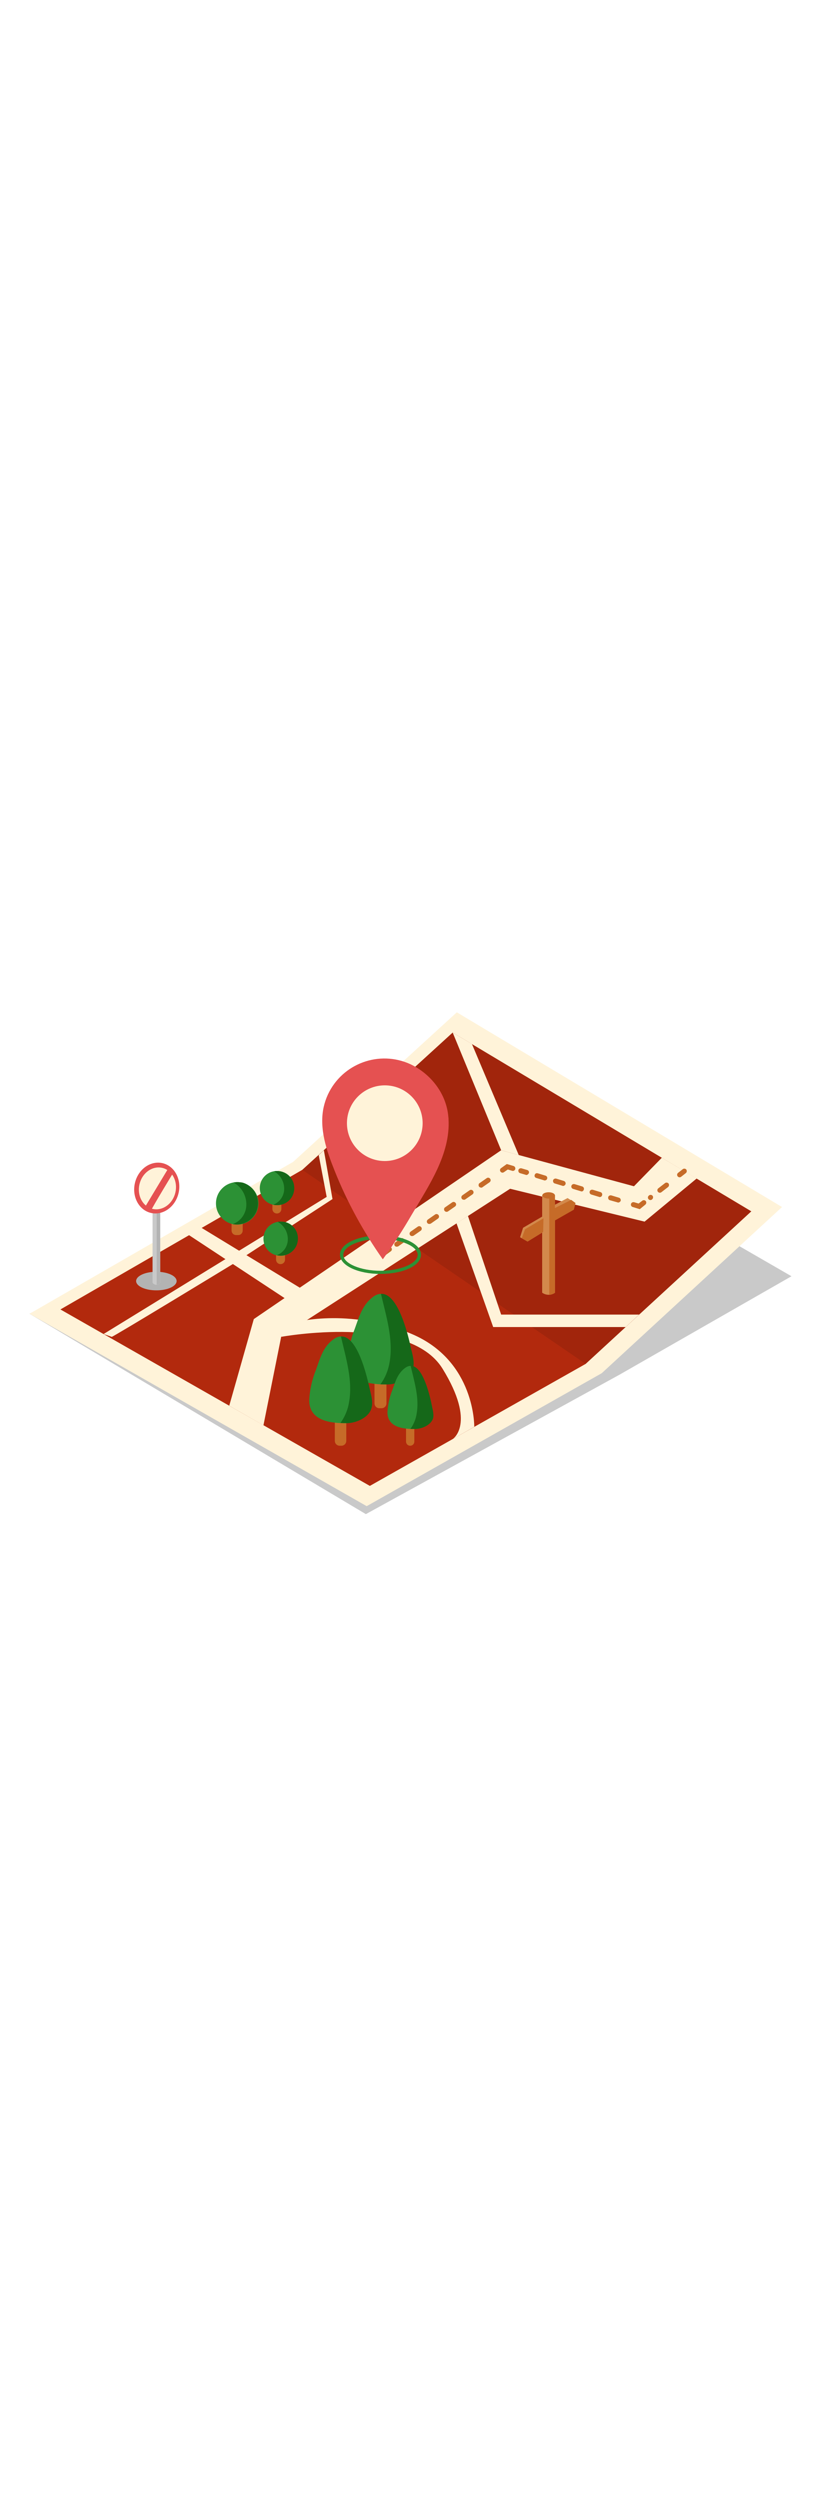 <svg version="1.1" id="Layer_1" xmlns="http://www.w3.org/2000/svg" xmlns:xlink="http://www.w3.org/1999/xlink" x="0px" y="0px" viewBox="0 0 500 500" style="width: 166px;" xml:space="preserve" data-imageid="map-65" imageName="Map" class="illustrations_image">
<style type="text/css">
	.st0_map-65{fill:#C9C9C9;}
	.st1_map-65{fill:#FFF3D9;}
	.st2_map-65{fill:#68E1FD;}
	.st3_map-65{opacity:0.1;enable-background:new    ;}
	.st4_map-65{fill:#C66B28;}
	.st5_map-65{opacity:0.28;fill:url(#SVGID_1_);enable-background:new    ;}
	.st6_map-65{opacity:0.28;fill:url(#SVGID_00000153668436356504484050000017830292499136827835_);enable-background:new    ;}
	.st7_map-65{opacity:0.28;fill:url(#SVGID_00000070110525778476587440000005937872663609708439_);enable-background:new    ;}
	.st8_map-65{opacity:0.28;fill:url(#SVGID_00000068638473910666737010000002250221640752491684_);enable-background:new    ;}
	.st9_map-65{opacity:0.28;fill:url(#SVGID_00000064323111427756917110000000138958643804819844_);enable-background:new    ;}
	.st10_map-65{opacity:0.28;fill:url(#SVGID_00000156570892646706066930000008479480797020132236_);enable-background:new    ;}
	.st11_map-65{opacity:0.28;fill:url(#SVGID_00000045612006554486669600000014057045565086049672_);enable-background:new    ;}
	.st12_map-65{opacity:0.28;fill:url(#SVGID_00000038414550693205571940000009625315874861916817_);enable-background:new    ;}
	.st13_map-65{opacity:0.28;fill:url(#SVGID_00000171694218645532401660000012757667007662884233_);enable-background:new    ;}
	.st14_map-65{fill:#2C9135;}
	.st15_map-65{fill:#E55151;}
	.st16_map-65{fill:#B3B3B3;}
	.st17_map-65{fill:#156819;}
	.st18_map-65{fill:#D3894C;}
</style>
<polyline id="Shadow_map-65" class="st0_map-65" points="17.8,288.4 220.4,409.1 373.2,325.1 476.8,265.8 277.8,150.9 "/>
<g id="Map_map-65">
	<polygon class="st1_map-65" points="17.8,288.4 220.9,404.3 362.5,324.2 471.1,224.1 275.2,106.8 176.6,196.9 &#9;"/>
	<polygon class="st2_map-65 targetColor" points="36.4,285.8 222.8,392.1 352.8,318.6 452.6,226.7 272.7,119 182.1,201.7 &#9;" style="fill: rgb(178, 41, 13);"/>
	<polygon class="st3_map-65" points="272.7,119 182.1,201.7 352.8,318.6 452.6,226.7 &#9;"/>
	<polyline class="st1_map-65" points="419.7,206.9 388.3,232.9 307.3,213.1 169.4,302.2 158.7,355.6 138.1,343.8 152.9,291.6 301.9,189.9 &#xA;&#9;&#9;381.9,211.6 398.7,194.4 &#9;"/>
	<path class="st4_map-65" d="M409.4,206.2c-0.8,0-1.5-0.7-1.5-1.5c0-0.5,0.2-0.9,0.6-1.2l2.8-2.2c0.6-0.5,1.6-0.4,2.1,0.2s0.4,1.6-0.2,2.1&#xA;&#9;&#9;c0,0,0,0-0.1,0.1l-2.8,2.2C410,206.1,409.7,206.2,409.4,206.2z"/>
	<path class="st4_map-65" d="M391.8,219.9c-0.8,0-1.5-0.7-1.5-1.5c0-0.5,0.2-0.9,0.6-1.2l0.1-0.1c0.6-0.5,1.6-0.4,2.1,0.2s0.4,1.6-0.2,2.1&#xA;&#9;&#9;c0,0,0,0-0.1,0.1l-0.1,0.1C392.5,219.8,392.1,219.9,391.8,219.9z M397.5,215.5c-0.8,0-1.5-0.7-1.5-1.5c0-0.5,0.2-0.9,0.6-1.2l4-3.1&#xA;&#9;&#9;c0.6-0.5,1.6-0.4,2.1,0.2s0.4,1.6-0.2,2.1c0,0,0,0-0.1,0.1l-4,3.1C398.1,215.4,397.8,215.5,397.5,215.5z"/>
	<path class="st4_map-65" d="M385.4,225.4l-4.2-1.3c-0.8-0.2-1.3-1-1.1-1.8c0.2-0.8,1-1.3,1.8-1.1c0,0,0.1,0,0.1,0l2.7,0.8l2.2-1.7&#xA;&#9;&#9;c0.6-0.5,1.6-0.4,2.1,0.2s0.4,1.6-0.2,2.1c0,0,0,0-0.1,0.1L385.4,225.4z"/>
	<path class="st4_map-65" d="M372.4,221.4c-0.1,0-0.3,0-0.4-0.1l-4.6-1.3c-0.8-0.2-1.2-1.1-1-1.9c0.2-0.8,1.1-1.2,1.9-1c0,0,0,0,0,0&#xA;&#9;&#9;l4.6,1.4c0.8,0.2,1.2,1.1,1,1.9C373.6,221,373,221.4,372.4,221.4L372.4,221.4z M361.3,218.1c-0.1,0-0.3,0-0.4-0.1l-4.6-1.4&#xA;&#9;&#9;c-0.8-0.2-1.3-1-1.1-1.8c0.2-0.8,1-1.3,1.8-1.1c0,0,0.1,0,0.1,0l4.6,1.4c0.8,0.2,1.3,1.1,1,1.9C362.6,217.6,362,218.1,361.3,218.1&#xA;&#9;&#9;L361.3,218.1z M350.3,214.7c-0.1,0-0.3,0-0.4-0.1l-4.6-1.4c-0.8-0.2-1.3-1-1.1-1.8c0.2-0.8,1-1.3,1.8-1.1c0,0,0.1,0,0.1,0l4.6,1.4&#xA;&#9;&#9;c0.8,0.2,1.3,1.1,1,1.9C351.5,214.3,350.9,214.8,350.3,214.7L350.3,214.7z M339.2,211.4c-0.1,0-0.3,0-0.4-0.1l-4.6-1.4&#xA;&#9;&#9;c-0.8-0.2-1.2-1.1-1-1.9s1.1-1.2,1.9-1l0,0l4.6,1.4c0.8,0.3,1.2,1.1,1,1.9C340.4,211,339.8,211.4,339.2,211.4L339.2,211.4z&#xA;&#9;&#9; M328.1,208.1c-0.1,0-0.3,0-0.4-0.1l-4.6-1.4c-0.8-0.2-1.3-1-1-1.8c0.2-0.8,1-1.3,1.8-1c0,0,0.1,0,0.1,0l4.6,1.4&#xA;&#9;&#9;c0.8,0.2,1.3,1.1,1,1.9C329.4,207.7,328.8,208.1,328.1,208.1L328.1,208.1z M317.1,204.8c-0.1,0-0.3,0-0.4-0.1l-3.4-1&#xA;&#9;&#9;c-0.8-0.2-1.2-1.1-1-1.9s1.1-1.2,1.9-1l3.4,1c0.8,0.2,1.3,1.1,1,1.9C318.3,204.3,317.7,204.8,317.1,204.8L317.1,204.8z"/>
	<path class="st4_map-65" d="M302.7,203.4c-0.8,0-1.5-0.7-1.5-1.5c0-0.5,0.2-0.9,0.6-1.2l3.5-2.5l4.1,1.2c0.8,0.3,1.2,1.1,1,1.9&#xA;&#9;&#9;c-0.3,0.8-1.1,1.2-1.8,1l-2.7-0.8l-2.3,1.6C303.3,203.3,303,203.4,302.7,203.4z"/>
	<path class="st4_map-65" d="M239,248c-0.5,0-1-0.2-1.2-0.6c-0.5-0.7-0.3-1.6,0.4-2.1c0,0,0,0,0,0l3.1-2.2c0.7-0.5,1.6-0.3,2.1,0.4&#xA;&#9;&#9;c0.5,0.7,0.3,1.6-0.4,2.1l-3.1,2.2C239.6,247.9,239.3,248,239,248z M248.2,241.6c-0.5,0-0.9-0.2-1.2-0.6c-0.5-0.7-0.3-1.6,0.4-2.1&#xA;&#9;&#9;c0,0,0,0,0,0l4.3-3c0.7-0.5,1.6-0.3,2.1,0.4c0.5,0.7,0.3,1.6-0.4,2.1l-4.3,3C248.8,241.5,248.5,241.6,248.2,241.6L248.2,241.6z&#xA;&#9;&#9; M258.6,234.3c-0.5,0-0.9-0.2-1.2-0.6c-0.5-0.7-0.3-1.6,0.4-2.1c0,0,0,0,0,0l4.3-3c0.7-0.5,1.6-0.3,2.1,0.4&#xA;&#9;&#9;c0.5,0.7,0.3,1.6-0.4,2.1l-4.3,3C259.2,234.2,258.9,234.3,258.6,234.3L258.6,234.3z M269,227c-0.8,0-1.5-0.7-1.5-1.5&#xA;&#9;&#9;c0-0.5,0.2-1,0.6-1.2l4.3-3c0.7-0.5,1.6-0.3,2.1,0.4c0.5,0.7,0.3,1.6-0.4,2.1l0,0l-4.3,3C269.6,226.9,269.3,227,269,227z&#xA;&#9;&#9; M279.4,219.7c-0.5,0-1-0.2-1.2-0.6c-0.5-0.7-0.3-1.6,0.4-2.1l4.3-3c0.7-0.5,1.6-0.3,2.1,0.4c0.5,0.7,0.3,1.6-0.4,2.1l0,0l-4.3,3&#xA;&#9;&#9;C280,219.7,279.7,219.8,279.4,219.7L279.4,219.7z M289.8,212.4c-0.8,0-1.5-0.6-1.5-1.5c0-0.5,0.2-1,0.6-1.2l4.3-3&#xA;&#9;&#9;c0.7-0.5,1.6-0.3,2.1,0.4c0.5,0.7,0.3,1.6-0.4,2.1l0,0l-4.3,3C290.4,212.4,290.1,212.5,289.8,212.4L289.8,212.4z"/>
	<path class="st4_map-65" d="M231.7,253.1c-0.8,0-1.5-0.7-1.5-1.5c0-0.5,0.2-1,0.6-1.2l2.9-2.1c0.7-0.5,1.6-0.3,2.1,0.4&#xA;&#9;&#9;c0.5,0.7,0.3,1.6-0.4,2.1l-2.9,2.1C232.3,253,232,253.1,231.7,253.1z"/>
	<polyline class="st1_map-65" points="281.9,229.5 301.9,288.9 385,288.9 376.9,296.4 297.1,296.4 275,233.9 &#9;"/>
	<polygon class="st1_map-65" points="272.7,119 301.9,189.9 312.5,192.8 284.3,125.9 &#9;"/>
	<polyline class="st1_map-65" points="112.9,240.4 173,280 180.6,272.7 119.7,235.6 &#9;"/>
	<path class="st1_map-65" d="M67.3,302.3c-0.5,0.9,72.9-43.8,72.9-43.8l60.1-39.2l-5.2-29.4l-3.1,2.9l4.8,25.2L62.4,300.6"/>
	<path class="st1_map-65" d="M169.4,302.3c0,0,76.7-14.1,97.2,19.2s6.1,42.4,6.1,42.4l13-7.4c0,0,0.7-39.6-37.6-55.9s-71.5-6.8-71.5-6.8"/>
</g>
<g id="Shadow_map_map-65">
	
		<linearGradient id="SVGID_1_-map-65" gradientUnits="userSpaceOnUse" x1="188.101" y1="-1374.039" x2="209.731" y2="-1391.169" gradientTransform="matrix(1 0 0 1 0 1745.78)">
		<stop offset="0" style="stop-color:#000000;stop-opacity:0"/>
		<stop offset="1" style="stop-color:#000000"/>
	</linearGradient>
	<path class="st5_map-65" d="M179.8,367.6c0.8-0.4,23.7-8.5,23.7-8.5l4.3,7.7l-13.9,8.9L179.8,367.6z"/>
	
		<linearGradient id="SVGID_00000137847148422755415670000014132205337715100069_-map-65" gradientUnits="userSpaceOnUse" x1="228.86" y1="-1371.12" x2="257.11" y2="-1386.749" gradientTransform="matrix(1 0 0 1 0 1745.78)">
		<stop offset="0" style="stop-color:#000000;stop-opacity:0"/>
		<stop offset="1" style="stop-color:#000000"/>
	</linearGradient>
	<path style="opacity:0.28;fill:url(#SVGID_00000137847148422755415670000014132205337715100069_);enable-background:new    ;" d="&#xA;&#9;&#9;M214.6,374.8c0.8-0.4,31.5-11.6,31.5-11.6l3.4,3.6l-22.1,16.4L214.6,374.8z"/>
	
		<linearGradient id="SVGID_00000167394970338471065880000012027168729956780947_-map-65" gradientUnits="userSpaceOnUse" x1="204.222" y1="-1392.091" x2="226.722" y2="-1406.231" gradientTransform="matrix(1 0 0 1 0 1745.78)">
		<stop offset="0" style="stop-color:#000000;stop-opacity:0"/>
		<stop offset="1" style="stop-color:#000000"/>
	</linearGradient>
	<path style="opacity:0.28;fill:url(#SVGID_00000167394970338471065880000012027168729956780947_);enable-background:new    ;" d="&#xA;&#9;&#9;M193,349.9c1.3-0.6,34.6-12.4,34.6-12.4l4.1,6.8l-25.4,18.9L193,349.9z"/>
	
		<linearGradient id="SVGID_00000167371556804665732100000004697880309964834956_-map-65" gradientUnits="userSpaceOnUse" x1="313.886" y1="-1464.206" x2="342.136" y2="-1482.276" gradientTransform="matrix(1 0 0 1 0 1745.78)">
		<stop offset="0" style="stop-color:#000000;stop-opacity:0"/>
		<stop offset="1" style="stop-color:#000000"/>
	</linearGradient>
	<path style="opacity:0.28;fill:url(#SVGID_00000167371556804665732100000004697880309964834956_);enable-background:new    ;" d="&#xA;&#9;&#9;M329.5,269.5c-9.1,3.4-22.5,8.2-23,8.5l12.9,8.3l14.8-11C332.3,273.7,330.7,271.8,329.5,269.5z"/>
	
		<linearGradient id="SVGID_00000098926656279441162040000011659742614298501822_-map-65" gradientUnits="userSpaceOnUse" x1="67.244" y1="-1463.281" x2="102.594" y2="-1488.771" gradientTransform="matrix(1 0 0 1 0 1745.78)">
		<stop offset="0" style="stop-color:#000000;stop-opacity:0"/>
		<stop offset="1" style="stop-color:#000000"/>
	</linearGradient>
	<path style="opacity:0.28;fill:url(#SVGID_00000098926656279441162040000011659742614298501822_);enable-background:new    ;" d="&#xA;&#9;&#9;M61.2,278c0.8-0.4,31.5-11.6,31.5-11.6l3.4,3.6l-22,16.4L61.2,278z"/>
	
		<linearGradient id="SVGID_00000047770142776223710810000008068446228515822220_-map-65" gradientUnits="userSpaceOnUse" x1="127.495" y1="-1498.628" x2="154.935" y2="-1516.178" gradientTransform="matrix(1 0 0 1 0 1745.78)">
		<stop offset="0" style="stop-color:#000000;stop-opacity:0"/>
		<stop offset="1" style="stop-color:#000000"/>
	</linearGradient>
	<path style="opacity:0.28;fill:url(#SVGID_00000047770142776223710810000008068446228515822220_);enable-background:new    ;" d="&#xA;&#9;&#9;M143.6,235.6c-9.1,3.4-22.4,8.2-23,8.5l11.7,7.5l14-12.2C144.2,237.8,144.7,237.8,143.6,235.6z"/>
	
		<linearGradient id="SVGID_00000029020610434928304420000010910803853688822195_-map-65" gradientUnits="userSpaceOnUse" x1="152.115" y1="-1480.768" x2="179.555" y2="-1498.318" gradientTransform="matrix(1 0 0 1 0 1745.78)">
		<stop offset="0" style="stop-color:#000000;stop-opacity:0"/>
		<stop offset="1" style="stop-color:#000000"/>
	</linearGradient>
	<path style="opacity:0.28;fill:url(#SVGID_00000029020610434928304420000010910803853688822195_);enable-background:new    ;" d="&#xA;&#9;&#9;M168.2,253.4c-9.1,3.4-22.4,8.2-23,8.5l11.7,7.5l14-12.2C168.9,255.7,169.4,255.7,168.2,253.4z"/>
	
		<linearGradient id="SVGID_00000067234575120928732410000017698517272901659779_-map-65" gradientUnits="userSpaceOnUse" x1="149.808" y1="-1510.763" x2="177.258" y2="-1528.313" gradientTransform="matrix(1 0 0 1 0 1745.78)">
		<stop offset="0" style="stop-color:#000000;stop-opacity:0"/>
		<stop offset="1" style="stop-color:#000000"/>
	</linearGradient>
	<path style="opacity:0.28;fill:url(#SVGID_00000067234575120928732410000017698517272901659779_);enable-background:new    ;" d="&#xA;&#9;&#9;M165.9,223.4c-9.1,3.4-22.4,8.2-23,8.5l11.7,7.5l14-12.2C166.6,225.7,167.1,225.7,165.9,223.4z"/>
	
		<linearGradient id="SVGID_00000151503864024711635310000002946853378232446111_-map-65" gradientUnits="userSpaceOnUse" x1="200.109" y1="-1476.362" x2="246.589" y2="-1506.082" gradientTransform="matrix(1 0 0 1 0 1745.78)">
		<stop offset="0" style="stop-color:#000000;stop-opacity:0"/>
		<stop offset="1" style="stop-color:#000000"/>
	</linearGradient>
	<path style="opacity:0.28;fill:url(#SVGID_00000151503864024711635310000002946853378232446111_);enable-background:new    ;" d="&#xA;&#9;&#9;M226.6,248.1c-15.3,6.2-37.5,15.2-38.4,15.7l19.5,13.9l23.3-22.5C227.7,252.2,228.5,252.2,226.6,248.1z"/>
</g>
<g id="Place_map-65">
	<path class="st14_map-65" d="M229.2,264.4c-13.7,0-24.4-5.1-24.4-11.6s10.7-11.6,24.4-11.6s24.4,5.1,24.4,11.6&#xA;&#9;&#9;C253.7,259.3,243,264.4,229.2,264.4z M229.2,243.3c-12.2,0-22.4,4.4-22.4,9.6s10.3,9.6,22.4,9.6s22.4-4.4,22.4-9.6&#xA;&#9;&#9;S241.4,243.3,229.2,243.3L229.2,243.3z"/>
	<path class="st15_map-65" d="M270.2,171.2c0-0.4,0-0.8-0.1-1.3c-1.1-13.9-10.4-25.9-22.8-31.8c-18.8-8.7-41.1-0.5-49.8,18.3&#xA;&#9;&#9;c-1.1,2.4-1.9,4.8-2.5,7.4c-2.9,13.1,1.8,26.5,6.6,38.5c7.5,18.8,17.3,36.7,29,53.3c6.3-8.7,12.1-17.7,17.5-27&#xA;&#9;&#9;C258.3,211.2,271.4,192.3,270.2,171.2z"/>
	<circle class="st1_map-65" cx="231.8" cy="173.6" r="22.8"/>
</g>
<g id="Road_Sign_map-65">
	<ellipse class="st16_map-65" cx="94.2" cy="268.7" rx="12.2" ry="5.6"/>
	<path class="st0_map-65" d="M96.4,269.8l0.1-0.2V211h-4.6v58.7c0.8,1.3,2.5,1.6,3.8,0.8C95.9,270.3,96.2,270.1,96.4,269.8z"/>
	<path class="st16_map-65" d="M96.4,269.8l0.1-0.2V211h-2.1v59.9C95.2,270.8,95.9,270.4,96.4,269.8z"/>
	
		<ellipse transform="matrix(0.229 -0.973 0.973 0.229 -134.169 255.908)" class="st15_map-65" cx="94.5" cy="212.7" rx="15.4" ry="13.5"/>
	
		<ellipse transform="matrix(0.229 -0.973 0.973 0.229 -134.047 256.455)" class="st1_map-65" cx="94.9" cy="212.9" rx="12.7" ry="11.1"/>
	<path class="st15_map-65" d="M101.2,201.1l-13.3,22.1c0,0,2.1,5.4,3.1,3s13.4-22.8,13.4-22.8L101.2,201.1z"/>
</g>
<g id="Trees_map-65">
	<path class="st4_map-65" d="M169,243.2L169,243.2c1.5,0,2.7,1.2,2.7,2.7v9.9c0,1.5-1.2,2.7-2.7,2.7h0c-1.5,0-2.7-1.2-2.7-2.7v-9.9&#xA;&#9;&#9;C166.3,244.4,167.5,243.2,169,243.2z"/>
	<circle class="st14_map-65" cx="169" cy="243.2" r="10.3"/>
	<path class="st17_map-65" d="M169,232.9c-0.6,0-1.2,0-1.7,0.1c4.2,2.4,6.6,7.1,6,11.9c-0.5,3.7-3,6.9-6.5,8.2c5.5,1.3,11.1-2,12.4-7.6&#xA;&#9;&#9;s-2-11.1-7.6-12.4c-0.1,0-0.3-0.1-0.4-0.1C170.5,233,169.7,232.9,169,232.9L169,232.9z"/>
	<path class="st4_map-65" d="M142.2,221.9h1.3c1.5,0,2.7,1.2,2.7,2.7v13.7c0,1.5-1.2,2.7-2.7,2.7h-1.3c-1.5,0-2.7-1.2-2.7-2.7v-13.7&#xA;&#9;&#9;C139.6,223.1,140.7,221.9,142.2,221.9z"/>
	<circle class="st14_map-65" cx="142.9" cy="221.9" r="12.8"/>
	<path class="st17_map-65" d="M142.9,209.1c-0.7,0-1.4,0.1-2.2,0.2c5.3,3,8.3,8.9,7.6,14.9c-0.6,4.7-3.7,8.6-8.1,10.2&#xA;&#9;&#9;c7,1.3,13.7-3.3,15-10.2c1.2-6.5-2.7-12.9-9-14.8C145.1,209.2,144,209.1,142.9,209.1z"/>
	<path class="st4_map-65" d="M166.8,212.7L166.8,212.7c1.5,0,2.7,1.2,2.7,2.7v9.9c0,1.5-1.2,2.7-2.7,2.7h0c-1.5,0-2.7-1.2-2.7-2.7v-9.9&#xA;&#9;&#9;C164.1,213.9,165.3,212.7,166.8,212.7z"/>
	<circle class="st14_map-65" cx="166.8" cy="212.7" r="10.3"/>
	<path class="st17_map-65" d="M166.8,202.4c-0.6,0-1.2,0.1-1.7,0.2c4.2,2.4,6.6,7.1,6,11.9c-0.5,3.7-3,6.9-6.5,8.2c5.5,1.3,11.1-2,12.4-7.6&#xA;&#9;&#9;c1.3-5.5-2-11.1-7.6-12.4c-0.1,0-0.3-0.1-0.4-0.1C168.3,202.5,167.5,202.4,166.8,202.4L166.8,202.4z"/>
</g>
<g id="Trees-2_map-65">
	<path class="st4_map-65" d="M228.5,297.8h1.4c1.6,0,2.9,1.3,2.9,2.9v41.7c0,1.6-1.3,2.9-2.9,2.9h-1.4c-1.6,0-2.9-1.3-2.9-2.9v-41.7&#xA;&#9;&#9;C225.7,299.1,227,297.8,228.5,297.8z"/>
	<path class="st14_map-65" d="M246.9,307.5c-1.6-7.1-9-38.7-22-29.4c-6.6,4.8-8.6,12.2-11.2,19.4c-2.4,6-3.8,12.3-4.1,18.8&#xA;&#9;&#9;c-0.2,13.1,13.2,14.7,23.4,14.7c5.9,0,14.3-3.5,15.7-9.9c0.8-3.9-0.6-8.4-1.4-12.2L246.9,307.5z"/>
	<path class="st17_map-65" d="M247.5,308.9l-0.3-1.4c-1.4-6.3-7.4-31.7-17.7-31.1c3.1,13.4,7.6,27.5,5.2,41.2c-0.8,4.8-2.6,9.3-5.5,13.3&#xA;&#9;&#9;c1.4,0,2.7,0.1,4,0.1c5.9,0,14.3-3.5,15.7-9.9C249.8,317.2,248.4,312.6,247.5,308.9z"/>
	<path class="st4_map-65" d="M247.1,334.8L247.1,334.8c1.4,0,2.5,1.1,2.5,2.5v28.1c0,1.4-1.1,2.5-2.5,2.5h0c-1.4,0-2.5-1.1-2.5-2.5v-28.1&#xA;&#9;&#9;C244.6,335.9,245.7,334.8,247.1,334.8z"/>
	<path class="st14_map-65" d="M259.4,341.5c-1.2-5-6.3-27-15.3-20.5c-4.6,3.3-6,8.5-7.8,13.5c-1.7,4.2-2.6,8.6-2.9,13.1&#xA;&#9;&#9;c-0.1,9.1,9.2,10.3,16.3,10.2c4.1,0,10-2.4,10.9-6.9c0.6-2.7-0.4-5.9-1-8.5L259.4,341.5z"/>
	<path class="st17_map-65" d="M259.9,342.5l-0.2-1c-1-4.4-5.1-22.1-12.3-21.7c2.1,9.3,5.3,19.2,3.6,28.8c-0.5,3.3-1.8,6.5-3.8,9.2h2.9&#xA;&#9;&#9;c4.1,0,10-2.5,10.9-6.9C261.4,348.3,260.4,345.2,259.9,342.5z"/>
	<path class="st4_map-65" d="M204.6,322.5h1.1c1.6,0,2.9,1.3,2.9,2.9V365c0,1.6-1.3,2.9-2.9,2.9h-1.1c-1.6,0-2.9-1.3-2.9-2.9v-39.6&#xA;&#9;&#9;C201.7,323.8,203,322.5,204.6,322.5z"/>
	<path class="st14_map-65" d="M222,331.8c-1.6-6.8-8.6-37-21-28.1c-6.4,4.5-8.2,11.6-10.7,18.6c-2.3,5.7-3.7,11.8-4,18&#xA;&#9;&#9;c-0.2,12.5,12.6,14.1,22.3,14c5.6,0,13.6-3.4,15-9.5c0.8-3.7-0.6-8-1.3-11.6L222,331.8z"/>
	<path class="st17_map-65" d="M222.6,333.1l-0.3-1.3c-1.4-6-7-30.3-16.9-29.7c2.9,12.8,7.2,26.3,4.9,39.4c-0.7,4.6-2.5,8.9-5.2,12.7&#xA;&#9;&#9;c1.3,0,2.6,0.1,3.8,0.1c5.6,0,13.7-3.4,15-9.5C224.8,341.1,223.4,336.7,222.6,333.1z"/>
</g>
<g id="Road_Sign-2_map-65">
	<path class="st18_map-65" d="M334.1,275.9l0.2-0.2V217h-7.7v58.7C328.8,277.3,331.8,277.4,334.1,275.9z"/>
	<polygon class="st18_map-65" points="330.5,237.1 317.8,244.9 313.3,242.3 315.1,236.6 327.4,229.4 &#9;"/>
	<polygon class="st4_map-65" points="327.4,230.9 316.3,237.5 314.3,242.9 317.8,244.9 327.2,239.1 &#9;"/>
	<polyline class="st18_map-65" points="331.3,224.3 341.9,218.7 346.7,221.7 341.9,226.7 334.5,228.4 &#9;"/>
	<path class="st4_map-65" d="M334.1,275.9l0.2-0.2V217h-3.4v60C332,276.9,333.1,276.5,334.1,275.9z"/>
	<polyline class="st4_map-65" points="330.9,226.4 344.1,219.8 346.7,221.7 345.7,225.7 332.9,233 &#9;"/>
	<ellipse class="st4_map-65" cx="330.5" cy="217.1" rx="3.8" ry="1.9"/>
</g>
</svg>
